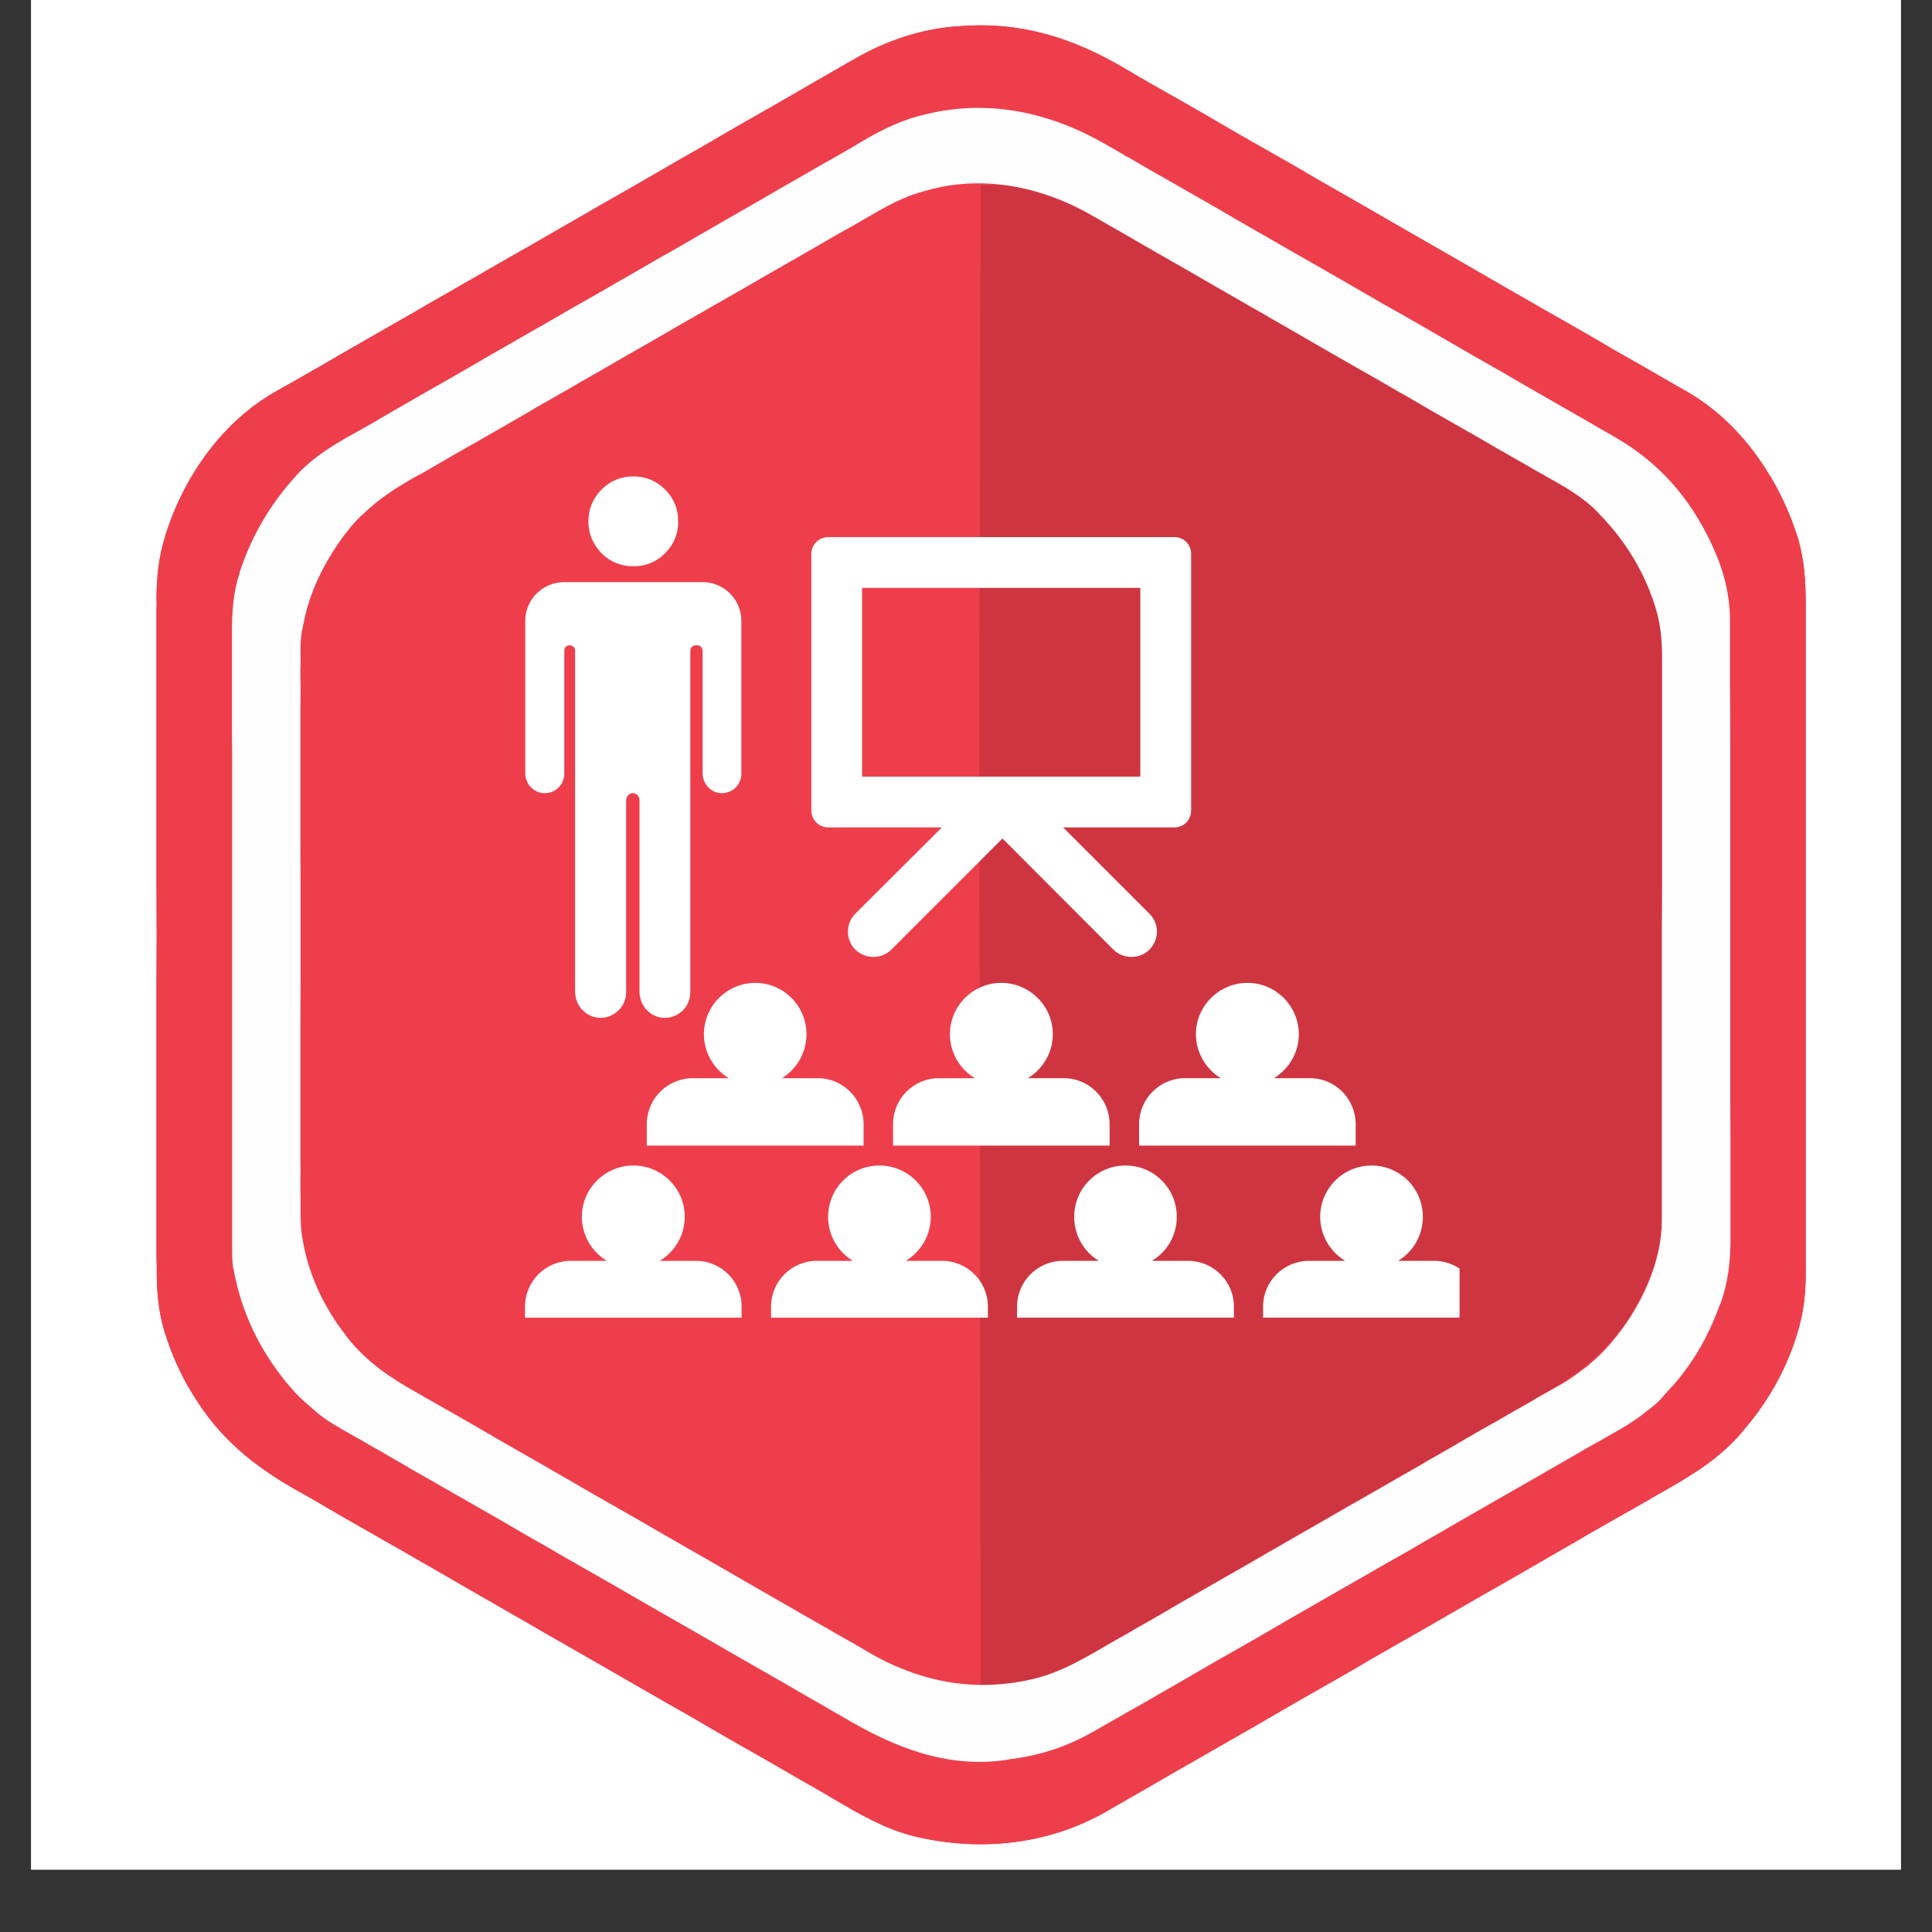<svg xmlns="http://www.w3.org/2000/svg" xmlns:xlink="http://www.w3.org/1999/xlink" width="40" zoomAndPan="magnify" viewBox="0 0 30 30" height="40" preserveAspectRatio="xMidYMid meet" version="1.0"><rect x="0" y="0" width="30" height="30" fill="#333333" stroke="none"/><defs><clipPath id="38b7a30aae"><path d="M 0.484 0 L 29.516 0 L 29.516 29.031 L 0.484 29.031 Z M 0.484 0 " clip-rule="nonzero"/></clipPath><clipPath id="ba3863416c"><path d="M 2.172 0 L 28.301 0 L 28.301 29 L 2.172 29 Z M 2.172 0 " clip-rule="nonzero"/></clipPath><clipPath id="dad040fc1c"><path d="M 2.172 0 L 28.301 0 L 28.301 29 L 2.172 29 Z M 2.172 0 " clip-rule="nonzero"/></clipPath><clipPath id="1ee35fc37d"><path d="M 8.148 9 L 12 9 L 12 16 L 8.148 16 Z M 8.148 9 " clip-rule="nonzero"/></clipPath><clipPath id="10951fbfb9"><path d="M 9 7.398 L 11 7.398 L 11 9 L 9 9 Z M 9 7.398 " clip-rule="nonzero"/></clipPath><clipPath id="69fc97b93b"><path d="M 8.148 18 L 12 18 L 12 20.461 L 8.148 20.461 Z M 8.148 18 " clip-rule="nonzero"/></clipPath><clipPath id="9cb4f13c25"><path d="M 11 18 L 16 18 L 16 20.461 L 11 20.461 Z M 11 18 " clip-rule="nonzero"/></clipPath><clipPath id="2363971ed5"><path d="M 15 18 L 20 18 L 20 20.461 L 15 20.461 Z M 15 18 " clip-rule="nonzero"/></clipPath><clipPath id="fea2510165"><path d="M 19 18 L 22.664 18 L 22.664 20.461 L 19 20.461 Z M 19 18 " clip-rule="nonzero"/></clipPath></defs><g clip-path="url(#38b7a30aae)"><path fill="#ffffff" d="M 0.484 0 L 29.516 0 L 29.516 29.031 L 0.484 29.031 Z M 0.484 0 " fill-opacity="1" fill-rule="nonzero"/><path fill="#ffffff" d="M 0.484 0 L 29.516 0 L 29.516 29.031 L 0.484 29.031 Z M 0.484 0 " fill-opacity="1" fill-rule="nonzero"/></g><g clip-path="url(#ba3863416c)"><path fill="#ee3e4b" d="M 17.469 1.066 C 17.551 1.113 17.633 1.16 17.715 1.211 C 17.734 1.219 17.754 1.23 17.77 1.242 C 17.984 1.363 18.195 1.484 18.41 1.605 C 18.656 1.746 18.902 1.887 19.145 2.031 C 19.355 2.152 19.566 2.273 19.777 2.391 C 20.023 2.531 20.27 2.672 20.512 2.816 C 20.645 2.891 20.777 2.969 20.91 3.043 C 21.059 3.129 21.211 3.215 21.359 3.301 C 21.586 3.434 21.812 3.562 22.043 3.695 C 22.289 3.836 22.535 3.977 22.777 4.117 C 22.91 4.195 23.043 4.27 23.176 4.348 C 23.324 4.434 23.477 4.52 23.625 4.605 C 23.852 4.738 24.078 4.867 24.309 4.996 C 24.555 5.137 24.801 5.277 25.043 5.422 C 25.176 5.496 25.309 5.574 25.441 5.648 C 25.648 5.766 25.855 5.887 26.059 6.004 C 26.102 6.027 26.141 6.051 26.184 6.074 C 26.727 6.387 27.152 6.84 27.473 7.371 C 27.48 7.383 27.488 7.395 27.496 7.406 C 27.664 7.691 27.801 7.992 27.902 8.309 C 27.906 8.324 27.91 8.336 27.918 8.352 C 28.016 8.691 28.039 9.023 28.039 9.375 C 28.039 9.422 28.039 9.469 28.039 9.516 C 28.039 9.613 28.039 9.715 28.039 9.816 C 28.039 9.965 28.039 10.113 28.039 10.262 C 28.039 10.527 28.039 10.793 28.039 11.059 C 28.039 11.293 28.039 11.523 28.039 11.758 C 28.039 11.781 28.039 11.781 28.039 11.805 C 28.039 11.867 28.039 11.93 28.039 11.992 C 28.039 12.582 28.039 13.168 28.039 13.758 C 28.039 14.281 28.039 14.801 28.039 15.324 C 28.039 15.914 28.039 16.5 28.039 17.086 C 28.039 17.148 28.039 17.211 28.039 17.273 C 28.039 17.289 28.039 17.305 28.039 17.32 C 28.039 17.555 28.039 17.789 28.039 18.02 C 28.039 18.285 28.039 18.547 28.039 18.812 C 28.039 18.961 28.039 19.109 28.039 19.258 C 28.039 19.367 28.039 19.477 28.039 19.59 C 28.039 19.633 28.039 19.676 28.039 19.723 C 28.043 20.066 28.008 20.395 27.902 20.723 C 27.895 20.75 27.895 20.75 27.887 20.773 C 27.723 21.281 27.457 21.754 27.113 22.16 C 27.098 22.18 27.082 22.199 27.066 22.219 C 26.734 22.617 26.332 22.871 25.887 23.125 C 25.836 23.152 25.785 23.184 25.734 23.211 C 25.637 23.27 25.539 23.324 25.445 23.379 C 25.18 23.527 24.914 23.68 24.648 23.832 C 24.5 23.922 24.348 24.008 24.195 24.094 C 24.066 24.172 23.934 24.246 23.805 24.32 C 23.559 24.465 23.309 24.605 23.062 24.746 C 22.855 24.867 22.645 24.984 22.438 25.105 C 22.191 25.25 21.941 25.391 21.695 25.531 C 21.469 25.66 21.242 25.789 21.02 25.922 C 20.867 26.008 20.715 26.098 20.562 26.184 C 20.434 26.258 20.301 26.332 20.172 26.406 C 19.926 26.551 19.676 26.691 19.43 26.836 C 19.203 26.965 18.977 27.094 18.754 27.223 C 18.602 27.312 18.449 27.398 18.297 27.484 C 18.168 27.559 18.035 27.637 17.906 27.711 C 17.695 27.832 17.484 27.953 17.273 28.074 C 17.242 28.094 17.211 28.109 17.18 28.129 C 16.25 28.66 15.16 28.762 14.129 28.496 C 13.707 28.379 13.328 28.16 12.953 27.938 C 12.852 27.879 12.75 27.82 12.645 27.758 C 12.492 27.672 12.34 27.586 12.188 27.496 C 11.961 27.363 11.73 27.234 11.504 27.105 C 11.258 26.965 11.012 26.824 10.77 26.68 C 10.637 26.605 10.504 26.527 10.371 26.453 C 10.223 26.367 10.07 26.281 9.922 26.195 C 9.695 26.062 9.465 25.934 9.238 25.801 C 8.992 25.66 8.746 25.52 8.5 25.379 C 8.293 25.258 8.082 25.137 7.871 25.016 C 7.625 24.875 7.379 24.734 7.137 24.594 C 7.004 24.516 6.871 24.441 6.738 24.363 C 6.59 24.281 6.438 24.191 6.289 24.105 C 6.062 23.977 5.832 23.844 5.605 23.715 C 5.359 23.574 5.113 23.434 4.871 23.289 C 4.773 23.234 4.68 23.18 4.586 23.129 C 3.926 22.754 3.395 22.316 3 21.66 C 2.992 21.648 2.984 21.637 2.977 21.625 C 2.805 21.34 2.668 21.039 2.57 20.723 C 2.562 20.711 2.559 20.695 2.555 20.68 C 2.453 20.34 2.43 20.008 2.434 19.656 C 2.434 19.609 2.43 19.562 2.43 19.52 C 2.43 19.418 2.43 19.316 2.43 19.219 C 2.43 19.07 2.43 18.922 2.43 18.77 C 2.43 18.504 2.43 18.238 2.43 17.973 C 2.43 17.742 2.43 17.508 2.43 17.273 C 2.43 17.262 2.43 17.246 2.43 17.227 C 2.43 17.164 2.43 17.102 2.43 17.039 C 2.43 16.453 2.43 15.863 2.43 15.273 C 2.434 14.754 2.434 14.23 2.43 13.707 C 2.43 13.121 2.43 12.531 2.43 11.945 C 2.43 11.883 2.43 11.82 2.43 11.758 C 2.43 11.742 2.43 11.727 2.43 11.711 C 2.43 11.477 2.43 11.246 2.43 11.012 C 2.43 10.75 2.43 10.484 2.43 10.219 C 2.43 10.07 2.43 9.922 2.43 9.777 C 2.43 9.664 2.43 9.555 2.43 9.445 C 2.434 9.398 2.434 9.355 2.43 9.309 C 2.43 8.965 2.465 8.637 2.57 8.309 C 2.574 8.293 2.578 8.273 2.586 8.258 C 2.824 7.523 3.281 6.812 3.898 6.336 C 3.914 6.32 3.934 6.309 3.949 6.297 C 4.141 6.152 4.348 6.039 4.555 5.926 C 4.656 5.867 4.754 5.812 4.852 5.754 C 4.871 5.742 4.891 5.73 4.91 5.723 C 5.043 5.648 5.172 5.57 5.301 5.496 C 5.547 5.355 5.793 5.211 6.043 5.07 C 6.27 4.941 6.496 4.812 6.719 4.68 C 6.871 4.594 7.023 4.508 7.176 4.418 C 7.305 4.344 7.438 4.27 7.566 4.195 C 7.812 4.051 8.062 3.91 8.309 3.77 C 8.516 3.648 8.727 3.531 8.934 3.41 C 9.18 3.266 9.426 3.125 9.676 2.984 C 9.902 2.855 10.129 2.723 10.352 2.594 C 10.504 2.504 10.656 2.418 10.809 2.332 C 10.938 2.258 11.07 2.184 11.199 2.105 C 11.445 1.965 11.691 1.82 11.941 1.68 C 12.148 1.562 12.359 1.441 12.566 1.32 C 12.777 1.199 12.984 1.078 13.195 0.957 C 13.23 0.941 13.262 0.922 13.293 0.902 C 13.773 0.629 14.273 0.461 14.832 0.41 C 14.844 0.41 14.855 0.41 14.867 0.41 C 15.824 0.324 16.656 0.582 17.469 1.066 Z M 17.469 1.066 " fill-opacity="1" fill-rule="nonzero"/></g><path fill="#cf3540" d="M 15.227 2.875 C 15.285 2.875 15.34 2.875 15.398 2.875 C 15.414 2.875 15.43 2.875 15.445 2.871 C 16.078 2.871 16.609 3.141 17.145 3.449 C 17.258 3.516 17.375 3.582 17.492 3.648 C 17.645 3.734 17.793 3.82 17.941 3.91 C 18.168 4.039 18.398 4.172 18.625 4.301 C 18.871 4.441 19.117 4.582 19.363 4.727 C 19.492 4.801 19.625 4.879 19.758 4.953 C 19.91 5.039 20.059 5.125 20.207 5.211 C 20.434 5.344 20.664 5.473 20.891 5.605 C 21.137 5.746 21.383 5.887 21.629 6.027 C 21.758 6.105 21.891 6.18 22.023 6.254 C 22.176 6.34 22.324 6.426 22.473 6.516 C 22.699 6.645 22.93 6.777 23.156 6.906 C 23.422 7.059 23.688 7.211 23.953 7.363 C 24.02 7.402 24.09 7.445 24.164 7.484 C 24.672 7.773 25.078 8.16 25.367 8.672 C 25.375 8.684 25.383 8.695 25.391 8.711 C 25.621 9.113 25.805 9.574 25.805 10.043 C 25.805 10.066 25.805 10.066 25.805 10.094 C 25.805 10.145 25.805 10.195 25.805 10.25 C 25.805 10.285 25.805 10.324 25.805 10.363 C 25.805 10.469 25.805 10.57 25.805 10.676 C 25.805 10.789 25.805 10.902 25.805 11.012 C 25.805 11.273 25.805 11.531 25.805 11.789 C 25.805 11.918 25.805 12.047 25.805 12.172 C 25.805 12.613 25.805 13.051 25.805 13.488 C 25.805 13.516 25.805 13.543 25.805 13.57 C 25.805 13.598 25.805 13.625 25.805 13.652 C 25.805 13.707 25.805 13.762 25.805 13.82 C 25.805 13.832 25.805 13.848 25.805 13.859 C 25.805 14.305 25.805 14.75 25.805 15.195 C 25.805 15.664 25.805 16.133 25.805 16.605 C 25.805 16.656 25.805 16.707 25.805 16.758 C 25.805 16.77 25.805 16.785 25.805 16.797 C 25.805 17 25.805 17.207 25.809 17.41 C 25.809 17.617 25.809 17.82 25.809 18.027 C 25.809 18.137 25.809 18.25 25.809 18.359 C 25.809 18.461 25.809 18.562 25.809 18.668 C 25.809 18.703 25.809 18.738 25.809 18.777 C 25.809 19.062 25.785 19.336 25.699 19.609 C 25.695 19.625 25.688 19.641 25.684 19.656 C 25.633 19.812 25.566 19.961 25.496 20.109 C 25.488 20.125 25.48 20.137 25.473 20.152 C 25.086 20.93 24.496 21.352 23.758 21.77 C 23.645 21.832 23.535 21.895 23.422 21.957 C 23.395 21.977 23.395 21.977 23.363 21.992 C 23.219 22.078 23.07 22.16 22.926 22.246 C 22.773 22.332 22.621 22.422 22.469 22.508 C 22.34 22.582 22.207 22.656 22.078 22.734 C 21.832 22.875 21.582 23.016 21.336 23.16 C 21.109 23.289 20.883 23.418 20.656 23.547 C 20.508 23.637 20.355 23.723 20.203 23.809 C 20.074 23.883 19.941 23.961 19.812 24.035 C 19.566 24.18 19.316 24.32 19.07 24.461 C 18.863 24.582 18.652 24.699 18.445 24.82 C 18.199 24.965 17.949 25.105 17.703 25.246 C 17.645 25.281 17.586 25.312 17.527 25.348 C 17.508 25.359 17.488 25.371 17.469 25.383 C 17.352 25.445 17.238 25.512 17.125 25.578 C 17.055 25.621 16.984 25.66 16.91 25.703 C 16.879 25.719 16.848 25.738 16.82 25.758 C 16.387 26.008 15.887 26.164 15.383 26.16 C 15.367 26.16 15.352 26.16 15.336 26.16 C 15.301 26.16 15.262 26.16 15.227 26.16 C 15.223 24.656 15.223 23.156 15.207 11.996 C 15.207 11.984 15.207 11.969 15.207 11.953 C 15.207 10.371 15.211 8.789 15.227 2.875 Z M 15.227 2.875 " fill-opacity="1" fill-rule="nonzero"/><g clip-path="url(#dad040fc1c)"><path fill="#ee3e4b" d="M 17.469 1.066 C 17.551 1.113 17.633 1.16 17.715 1.211 C 17.734 1.219 17.754 1.23 17.77 1.242 C 17.984 1.363 18.195 1.484 18.41 1.605 C 18.656 1.746 18.902 1.887 19.145 2.031 C 19.355 2.152 19.566 2.273 19.777 2.391 C 20.023 2.531 20.27 2.672 20.512 2.816 C 20.645 2.891 20.777 2.969 20.91 3.043 C 21.059 3.129 21.211 3.215 21.359 3.301 C 21.586 3.434 21.812 3.562 22.043 3.695 C 22.289 3.836 22.535 3.977 22.777 4.117 C 22.91 4.195 23.043 4.27 23.176 4.348 C 23.324 4.434 23.477 4.52 23.625 4.605 C 23.852 4.738 24.078 4.867 24.309 4.996 C 24.555 5.137 24.801 5.277 25.043 5.422 C 25.176 5.496 25.309 5.574 25.441 5.648 C 25.648 5.766 25.855 5.887 26.059 6.004 C 26.102 6.027 26.141 6.051 26.184 6.074 C 26.727 6.387 27.152 6.84 27.473 7.371 C 27.48 7.383 27.488 7.395 27.496 7.406 C 27.664 7.691 27.801 7.992 27.902 8.309 C 27.906 8.324 27.91 8.336 27.918 8.352 C 28.016 8.691 28.039 9.023 28.039 9.375 C 28.039 9.422 28.039 9.469 28.039 9.516 C 28.039 9.613 28.039 9.715 28.039 9.816 C 28.039 9.965 28.039 10.113 28.039 10.262 C 28.039 10.527 28.039 10.793 28.039 11.059 C 28.039 11.293 28.039 11.523 28.039 11.758 C 28.039 11.781 28.039 11.781 28.039 11.805 C 28.039 11.867 28.039 11.93 28.039 11.992 C 28.039 12.582 28.039 13.168 28.039 13.758 C 28.039 14.281 28.039 14.801 28.039 15.324 C 28.039 15.914 28.039 16.5 28.039 17.086 C 28.039 17.148 28.039 17.211 28.039 17.273 C 28.039 17.289 28.039 17.305 28.039 17.32 C 28.039 17.555 28.039 17.789 28.039 18.02 C 28.039 18.285 28.039 18.547 28.039 18.812 C 28.039 18.961 28.039 19.109 28.039 19.258 C 28.039 19.367 28.039 19.477 28.039 19.59 C 28.039 19.633 28.039 19.676 28.039 19.723 C 28.043 20.066 28.008 20.395 27.902 20.723 C 27.895 20.75 27.895 20.75 27.887 20.773 C 27.723 21.281 27.457 21.754 27.113 22.16 C 27.098 22.18 27.082 22.199 27.066 22.219 C 26.734 22.617 26.332 22.871 25.887 23.125 C 25.836 23.152 25.785 23.184 25.734 23.211 C 25.637 23.27 25.539 23.324 25.445 23.379 C 25.18 23.527 24.914 23.68 24.648 23.832 C 24.5 23.922 24.348 24.008 24.195 24.094 C 24.066 24.172 23.934 24.246 23.805 24.32 C 23.559 24.465 23.309 24.605 23.062 24.746 C 22.855 24.867 22.645 24.984 22.438 25.105 C 22.191 25.25 21.941 25.391 21.695 25.531 C 21.469 25.66 21.242 25.789 21.02 25.922 C 20.867 26.008 20.715 26.098 20.562 26.184 C 20.434 26.258 20.301 26.332 20.172 26.406 C 19.926 26.551 19.676 26.691 19.43 26.836 C 19.203 26.965 18.977 27.094 18.754 27.223 C 18.602 27.312 18.449 27.398 18.297 27.484 C 18.168 27.559 18.035 27.637 17.906 27.711 C 17.695 27.832 17.484 27.953 17.273 28.074 C 17.242 28.094 17.211 28.109 17.18 28.129 C 16.25 28.66 15.16 28.762 14.129 28.496 C 13.707 28.379 13.328 28.16 12.953 27.938 C 12.852 27.879 12.75 27.82 12.645 27.758 C 12.492 27.672 12.34 27.586 12.188 27.496 C 11.961 27.363 11.73 27.234 11.504 27.105 C 11.258 26.965 11.012 26.824 10.77 26.68 C 10.637 26.605 10.504 26.527 10.371 26.453 C 10.223 26.367 10.07 26.281 9.922 26.195 C 9.695 26.062 9.465 25.934 9.238 25.801 C 8.992 25.66 8.746 25.52 8.5 25.379 C 8.293 25.258 8.082 25.137 7.871 25.016 C 7.625 24.875 7.379 24.734 7.137 24.594 C 7.004 24.516 6.871 24.441 6.738 24.363 C 6.59 24.281 6.438 24.191 6.289 24.105 C 6.062 23.977 5.832 23.844 5.605 23.715 C 5.359 23.574 5.113 23.434 4.871 23.289 C 4.773 23.234 4.68 23.18 4.586 23.129 C 3.926 22.754 3.395 22.316 3 21.66 C 2.992 21.648 2.984 21.637 2.977 21.625 C 2.805 21.34 2.668 21.039 2.57 20.723 C 2.562 20.711 2.559 20.695 2.555 20.68 C 2.453 20.34 2.43 20.008 2.434 19.656 C 2.434 19.609 2.43 19.562 2.43 19.52 C 2.43 19.418 2.43 19.316 2.43 19.219 C 2.43 19.07 2.43 18.922 2.43 18.77 C 2.43 18.504 2.43 18.238 2.43 17.973 C 2.43 17.742 2.43 17.508 2.43 17.273 C 2.43 17.262 2.43 17.246 2.43 17.227 C 2.43 17.164 2.43 17.102 2.43 17.039 C 2.43 16.453 2.43 15.863 2.43 15.273 C 2.434 14.754 2.434 14.23 2.43 13.707 C 2.43 13.121 2.43 12.531 2.43 11.945 C 2.43 11.883 2.43 11.82 2.43 11.758 C 2.43 11.742 2.43 11.727 2.43 11.711 C 2.43 11.477 2.43 11.246 2.43 11.012 C 2.43 10.75 2.43 10.484 2.43 10.219 C 2.43 10.07 2.43 9.922 2.43 9.777 C 2.43 9.664 2.43 9.555 2.43 9.445 C 2.434 9.398 2.434 9.355 2.43 9.309 C 2.43 8.965 2.465 8.637 2.57 8.309 C 2.574 8.293 2.578 8.273 2.586 8.258 C 2.824 7.523 3.281 6.812 3.898 6.336 C 3.914 6.32 3.934 6.309 3.949 6.297 C 4.141 6.152 4.348 6.039 4.555 5.926 C 4.656 5.867 4.754 5.812 4.852 5.754 C 4.871 5.742 4.891 5.73 4.91 5.723 C 5.043 5.648 5.172 5.57 5.301 5.496 C 5.547 5.355 5.793 5.211 6.043 5.07 C 6.27 4.941 6.496 4.812 6.719 4.68 C 6.871 4.594 7.023 4.508 7.176 4.418 C 7.305 4.344 7.438 4.27 7.566 4.195 C 7.812 4.051 8.062 3.91 8.309 3.77 C 8.516 3.648 8.727 3.531 8.934 3.41 C 9.18 3.266 9.426 3.125 9.676 2.984 C 9.902 2.855 10.129 2.723 10.352 2.594 C 10.504 2.504 10.656 2.418 10.809 2.332 C 10.938 2.258 11.07 2.184 11.199 2.105 C 11.445 1.965 11.691 1.82 11.941 1.68 C 12.148 1.562 12.359 1.441 12.566 1.32 C 12.777 1.199 12.984 1.078 13.195 0.957 C 13.23 0.941 13.262 0.922 13.293 0.902 C 13.773 0.629 14.273 0.461 14.832 0.41 C 14.844 0.41 14.855 0.41 14.867 0.41 C 15.824 0.324 16.656 0.582 17.469 1.066 Z M 14.434 2.945 C 14.422 2.949 14.41 2.953 14.395 2.957 C 14.055 3.039 13.77 3.199 13.469 3.375 C 13.379 3.43 13.285 3.48 13.191 3.535 C 13.004 3.637 12.82 3.746 12.637 3.852 C 12.504 3.926 12.375 4.004 12.242 4.078 C 12.09 4.164 11.941 4.25 11.793 4.336 C 11.547 4.48 11.297 4.621 11.051 4.762 C 10.84 4.883 10.633 5 10.426 5.121 C 10.18 5.266 9.93 5.406 9.684 5.547 C 9.457 5.68 9.23 5.809 9.004 5.938 C 8.855 6.027 8.703 6.113 8.551 6.199 C 8.418 6.273 8.289 6.348 8.16 6.426 C 7.914 6.566 7.664 6.711 7.418 6.852 C 7.191 6.98 6.965 7.109 6.738 7.242 C 6.645 7.297 6.551 7.352 6.453 7.402 C 6.148 7.574 5.875 7.75 5.625 7.996 C 5.609 8.008 5.609 8.008 5.594 8.023 C 5.516 8.098 5.449 8.176 5.387 8.258 C 5.371 8.277 5.371 8.277 5.355 8.297 C 5.051 8.703 4.809 9.176 4.715 9.672 C 4.711 9.695 4.703 9.719 4.699 9.746 C 4.66 9.918 4.664 10.098 4.668 10.273 C 4.668 10.312 4.668 10.348 4.664 10.387 C 4.664 10.488 4.664 10.594 4.668 10.695 C 4.668 10.809 4.664 10.922 4.664 11.031 C 4.664 11.238 4.664 11.445 4.664 11.652 C 4.664 11.84 4.664 12.031 4.664 12.223 C 4.664 12.234 4.664 12.246 4.664 12.262 C 4.664 12.312 4.664 12.363 4.664 12.414 C 4.664 12.895 4.664 13.375 4.668 13.859 C 4.668 14.285 4.668 14.711 4.668 15.141 C 4.664 15.621 4.664 16.102 4.664 16.582 C 4.664 16.633 4.664 16.684 4.664 16.734 C 4.664 16.754 4.664 16.754 4.664 16.773 C 4.664 16.961 4.664 17.152 4.664 17.344 C 4.664 17.559 4.664 17.777 4.664 17.992 C 4.668 18.102 4.668 18.215 4.664 18.324 C 4.664 18.426 4.664 18.527 4.668 18.629 C 4.668 18.664 4.668 18.699 4.668 18.738 C 4.664 18.926 4.668 19.105 4.707 19.289 C 4.711 19.312 4.715 19.336 4.719 19.359 C 4.824 19.855 5.043 20.312 5.355 20.715 C 5.367 20.73 5.379 20.75 5.391 20.766 C 5.684 21.137 6.035 21.379 6.445 21.609 C 6.504 21.645 6.562 21.676 6.621 21.711 C 6.738 21.777 6.855 21.844 6.973 21.91 C 7.219 22.051 7.465 22.191 7.711 22.336 C 7.84 22.41 7.973 22.488 8.105 22.562 C 8.254 22.648 8.406 22.734 8.555 22.82 C 8.781 22.953 9.012 23.082 9.238 23.215 C 9.484 23.355 9.73 23.496 9.977 23.637 C 10.184 23.758 10.395 23.879 10.605 24 C 10.852 24.141 11.098 24.281 11.34 24.422 C 11.473 24.5 11.605 24.574 11.738 24.652 C 11.887 24.738 12.039 24.824 12.188 24.91 C 12.414 25.043 12.645 25.172 12.871 25.301 C 12.93 25.336 12.988 25.371 13.047 25.402 C 13.086 25.426 13.125 25.449 13.164 25.469 C 13.262 25.523 13.355 25.578 13.453 25.637 C 14.273 26.121 15.141 26.293 16.082 26.062 C 16.461 25.965 16.785 25.781 17.121 25.586 C 17.168 25.559 17.215 25.531 17.262 25.504 C 17.332 25.465 17.402 25.422 17.477 25.383 C 17.59 25.316 17.703 25.25 17.816 25.188 C 17.965 25.102 18.117 25.016 18.266 24.926 C 18.512 24.785 18.762 24.641 19.008 24.5 C 19.234 24.371 19.461 24.242 19.688 24.109 C 19.836 24.023 19.988 23.938 20.141 23.848 C 20.273 23.773 20.402 23.699 20.531 23.625 C 20.777 23.48 21.027 23.34 21.273 23.199 C 21.5 23.07 21.727 22.938 21.953 22.809 C 22.102 22.723 22.254 22.633 22.406 22.547 C 22.539 22.473 22.668 22.398 22.797 22.32 C 22.945 22.234 23.094 22.148 23.246 22.066 C 23.266 22.055 23.285 22.043 23.305 22.031 C 23.402 21.977 23.5 21.918 23.598 21.863 C 23.695 21.809 23.793 21.754 23.887 21.695 C 23.93 21.672 23.973 21.648 24.012 21.625 C 24.355 21.434 24.355 21.434 24.668 21.199 C 24.676 21.191 24.688 21.184 24.695 21.172 C 24.848 21.047 24.977 20.906 25.098 20.754 C 25.109 20.742 25.117 20.73 25.125 20.719 C 25.508 20.23 25.805 19.578 25.805 18.949 C 25.805 18.934 25.805 18.918 25.805 18.902 C 25.805 18.852 25.805 18.797 25.805 18.746 C 25.805 18.707 25.805 18.668 25.805 18.633 C 25.805 18.527 25.805 18.422 25.805 18.32 C 25.805 18.207 25.805 18.094 25.805 17.984 C 25.805 17.723 25.805 17.465 25.805 17.207 C 25.805 17.078 25.805 16.953 25.805 16.824 C 25.805 16.387 25.805 15.949 25.805 15.512 C 25.805 15.484 25.805 15.457 25.805 15.426 C 25.805 15.414 25.805 15.398 25.805 15.387 C 25.805 15.316 25.805 15.25 25.805 15.18 C 25.805 15.16 25.805 15.16 25.805 15.137 C 25.805 14.695 25.805 14.25 25.809 13.805 C 25.809 13.336 25.809 12.867 25.809 12.398 C 25.809 12.344 25.809 12.293 25.809 12.242 C 25.809 12.23 25.809 12.219 25.809 12.203 C 25.809 12 25.809 11.797 25.809 11.594 C 25.809 11.387 25.809 11.18 25.809 10.977 C 25.809 10.863 25.809 10.754 25.809 10.641 C 25.809 10.539 25.809 10.438 25.809 10.336 C 25.809 10.301 25.809 10.262 25.809 10.227 C 25.812 9.918 25.777 9.617 25.672 9.328 C 25.668 9.312 25.664 9.297 25.656 9.281 C 25.48 8.793 25.207 8.367 24.848 7.996 C 24.832 7.98 24.82 7.965 24.805 7.949 C 24.57 7.707 24.281 7.551 23.992 7.387 C 23.887 7.328 23.781 7.27 23.676 7.207 C 23.527 7.121 23.379 7.039 23.23 6.953 C 23.211 6.941 23.191 6.93 23.172 6.918 C 23.113 6.883 23.055 6.852 22.996 6.816 C 22.75 6.676 22.504 6.535 22.258 6.395 C 22.125 6.316 21.996 6.242 21.863 6.164 C 21.711 6.082 21.562 5.992 21.414 5.906 C 21.184 5.777 20.957 5.645 20.73 5.516 C 20.484 5.375 20.238 5.234 19.992 5.09 C 19.859 5.016 19.73 4.938 19.598 4.863 C 19.445 4.777 19.297 4.691 19.148 4.605 C 18.918 4.473 18.691 4.344 18.465 4.211 C 18.219 4.07 17.973 3.93 17.727 3.789 C 17.574 3.699 17.426 3.613 17.273 3.527 C 17.176 3.473 17.078 3.414 16.98 3.359 C 16.219 2.914 15.309 2.711 14.434 2.945 Z M 14.434 2.945 " fill-opacity="1" fill-rule="nonzero"/></g><path fill="#fefefe" d="M 17.219 2.27 C 17.309 2.32 17.402 2.375 17.492 2.43 C 17.512 2.438 17.527 2.449 17.547 2.457 C 17.754 2.582 17.965 2.699 18.176 2.82 C 18.422 2.961 18.668 3.102 18.914 3.242 C 19.043 3.32 19.176 3.395 19.309 3.473 C 19.457 3.559 19.609 3.645 19.758 3.73 C 19.984 3.863 20.215 3.992 20.441 4.121 C 20.688 4.262 20.934 4.406 21.18 4.547 C 21.387 4.668 21.598 4.789 21.809 4.906 C 22.055 5.047 22.301 5.188 22.547 5.332 C 22.676 5.406 22.809 5.484 22.941 5.559 C 23.09 5.645 23.242 5.73 23.391 5.816 C 23.617 5.949 23.848 6.082 24.074 6.211 C 24.355 6.371 24.641 6.535 24.922 6.699 C 24.973 6.727 25.027 6.758 25.078 6.789 C 25.762 7.18 26.242 7.734 26.574 8.441 C 26.582 8.461 26.594 8.48 26.602 8.504 C 26.766 8.859 26.863 9.242 26.863 9.637 C 26.863 9.652 26.863 9.668 26.863 9.688 C 26.863 9.746 26.863 9.801 26.863 9.859 C 26.863 9.902 26.863 9.945 26.863 9.984 C 26.863 10.086 26.863 10.191 26.863 10.293 C 26.863 10.414 26.863 10.539 26.863 10.66 C 26.867 10.961 26.867 11.258 26.867 11.555 C 26.867 11.695 26.867 11.836 26.867 11.977 C 26.867 12.457 26.867 12.941 26.867 13.422 C 26.867 13.453 26.867 13.48 26.867 13.512 C 26.867 13.535 26.867 13.535 26.867 13.559 C 26.867 13.633 26.867 13.711 26.867 13.785 C 26.867 13.801 26.867 13.816 26.867 13.832 C 26.867 14.32 26.867 14.809 26.867 15.297 C 26.867 15.812 26.867 16.332 26.867 16.848 C 26.867 16.906 26.867 16.961 26.867 17.02 C 26.867 17.031 26.867 17.047 26.867 17.062 C 26.867 17.285 26.871 17.512 26.871 17.734 C 26.871 17.961 26.871 18.188 26.871 18.414 C 26.871 18.535 26.871 18.656 26.871 18.781 C 26.871 18.891 26.871 19.004 26.871 19.117 C 26.871 19.156 26.871 19.195 26.871 19.238 C 26.871 19.578 26.836 19.91 26.719 20.23 C 26.711 20.25 26.703 20.27 26.695 20.289 C 26.574 20.617 26.418 20.93 26.215 21.215 C 26.207 21.227 26.199 21.234 26.191 21.246 C 26.109 21.367 26.016 21.477 25.914 21.582 C 25.879 21.621 25.844 21.66 25.812 21.699 C 25.734 21.789 25.641 21.859 25.547 21.93 C 25.531 21.941 25.516 21.957 25.5 21.969 C 25.375 22.062 25.25 22.141 25.113 22.219 C 25.086 22.234 25.055 22.254 25.023 22.27 C 24.992 22.289 24.961 22.305 24.93 22.324 C 24.828 22.379 24.73 22.438 24.629 22.492 C 24.609 22.504 24.59 22.516 24.57 22.527 C 24.441 22.602 24.312 22.676 24.184 22.75 C 23.934 22.895 23.688 23.035 23.441 23.176 C 23.215 23.305 22.988 23.438 22.762 23.566 C 22.609 23.652 22.457 23.742 22.309 23.828 C 22.176 23.902 22.047 23.977 21.918 24.055 C 21.668 24.195 21.422 24.336 21.172 24.48 C 20.949 24.609 20.723 24.738 20.496 24.867 C 20.344 24.957 20.191 25.043 20.039 25.129 C 19.91 25.203 19.781 25.281 19.652 25.355 C 19.402 25.5 19.156 25.641 18.906 25.781 C 18.699 25.902 18.492 26.02 18.285 26.141 C 18.078 26.262 17.867 26.379 17.66 26.5 C 17.578 26.543 17.5 26.59 17.418 26.637 C 17.379 26.66 17.34 26.684 17.301 26.703 C 17.211 26.754 17.125 26.805 17.035 26.855 C 16.617 27.102 16.207 27.246 15.723 27.312 C 15.691 27.316 15.656 27.32 15.625 27.328 C 14.699 27.465 13.867 27.125 13.094 26.664 C 13.012 26.617 12.926 26.57 12.844 26.52 C 12.828 26.512 12.809 26.5 12.789 26.488 C 12.578 26.367 12.363 26.246 12.152 26.121 C 11.906 25.98 11.66 25.84 11.414 25.699 C 11.207 25.578 10.996 25.457 10.785 25.336 C 10.539 25.195 10.293 25.055 10.047 24.914 C 9.84 24.793 9.629 24.672 9.418 24.551 C 9.172 24.41 8.926 24.27 8.68 24.129 C 8.551 24.051 8.418 23.977 8.285 23.902 C 8.137 23.816 7.984 23.73 7.836 23.641 C 7.609 23.512 7.379 23.379 7.152 23.25 C 6.906 23.109 6.66 22.969 6.414 22.828 C 6.285 22.75 6.152 22.676 6.023 22.602 C 6.004 22.59 5.984 22.578 5.965 22.566 C 5.863 22.508 5.762 22.453 5.664 22.395 C 5.043 22.043 5.043 22.043 4.797 21.824 C 4.773 21.801 4.773 21.801 4.746 21.781 C 4.652 21.699 4.57 21.613 4.492 21.52 C 4.469 21.492 4.469 21.492 4.445 21.465 C 4.027 20.953 3.746 20.367 3.629 19.719 C 3.625 19.703 3.621 19.688 3.617 19.672 C 3.609 19.594 3.605 19.52 3.605 19.438 C 3.605 19.422 3.605 19.406 3.605 19.387 C 3.605 19.328 3.605 19.273 3.605 19.215 C 3.605 19.172 3.605 19.129 3.605 19.09 C 3.605 18.984 3.605 18.883 3.605 18.781 C 3.605 18.656 3.605 18.535 3.605 18.41 C 3.605 18.113 3.605 17.816 3.605 17.52 C 3.605 17.379 3.605 17.238 3.605 17.098 C 3.605 16.613 3.605 16.133 3.605 15.648 C 3.605 15.617 3.605 15.59 3.605 15.559 C 3.605 15.527 3.605 15.496 3.605 15.469 C 3.605 15.406 3.605 15.344 3.605 15.285 C 3.605 15.27 3.605 15.254 3.605 15.238 C 3.605 14.75 3.605 14.262 3.605 13.77 C 3.605 13.254 3.605 12.734 3.605 12.219 C 3.605 12.16 3.605 12.105 3.605 12.047 C 3.605 12.035 3.605 12.02 3.605 12.004 C 3.605 11.781 3.605 11.555 3.602 11.332 C 3.602 11.105 3.602 10.879 3.602 10.652 C 3.602 10.531 3.602 10.406 3.602 10.285 C 3.602 10.172 3.602 10.059 3.602 9.949 C 3.602 9.906 3.602 9.867 3.602 9.828 C 3.602 9.52 3.617 9.211 3.715 8.918 C 3.719 8.902 3.723 8.887 3.727 8.871 C 3.906 8.32 4.207 7.816 4.598 7.387 C 4.613 7.371 4.629 7.355 4.645 7.336 C 4.887 7.086 5.176 6.91 5.477 6.742 C 5.574 6.688 5.672 6.633 5.77 6.578 C 5.809 6.555 5.848 6.531 5.887 6.508 C 5.996 6.445 6.105 6.383 6.219 6.316 C 6.465 6.176 6.711 6.031 6.961 5.891 C 7.188 5.762 7.41 5.633 7.637 5.5 C 7.789 5.414 7.941 5.328 8.094 5.238 C 8.223 5.164 8.352 5.09 8.484 5.016 C 8.73 4.871 8.977 4.73 9.227 4.59 C 9.434 4.469 9.641 4.352 9.852 4.23 C 10.098 4.086 10.344 3.945 10.594 3.805 C 10.82 3.676 11.043 3.543 11.27 3.414 C 11.422 3.328 11.574 3.238 11.727 3.152 C 11.855 3.078 11.984 3.004 12.117 2.926 C 12.363 2.785 12.609 2.645 12.859 2.5 C 12.898 2.48 12.938 2.457 12.977 2.434 C 13.016 2.41 13.055 2.391 13.094 2.367 C 13.188 2.312 13.285 2.258 13.379 2.199 C 13.703 2.008 14.027 1.848 14.398 1.77 C 14.414 1.766 14.43 1.762 14.445 1.758 C 15.426 1.539 16.371 1.77 17.219 2.27 Z M 14.434 2.945 C 14.422 2.949 14.41 2.953 14.395 2.957 C 14.055 3.039 13.77 3.199 13.469 3.375 C 13.379 3.43 13.285 3.48 13.191 3.535 C 13.004 3.637 12.82 3.746 12.637 3.852 C 12.504 3.926 12.375 4.004 12.242 4.078 C 12.09 4.164 11.941 4.25 11.793 4.336 C 11.547 4.48 11.297 4.621 11.051 4.762 C 10.84 4.883 10.633 5 10.426 5.121 C 10.18 5.266 9.93 5.406 9.684 5.547 C 9.457 5.68 9.23 5.809 9.004 5.938 C 8.855 6.027 8.703 6.113 8.551 6.199 C 8.418 6.273 8.289 6.348 8.16 6.426 C 7.914 6.566 7.664 6.711 7.418 6.852 C 7.191 6.98 6.965 7.109 6.738 7.242 C 6.645 7.297 6.551 7.352 6.453 7.402 C 6.148 7.574 5.875 7.75 5.625 7.996 C 5.609 8.008 5.609 8.008 5.594 8.023 C 5.516 8.098 5.449 8.176 5.387 8.258 C 5.371 8.277 5.371 8.277 5.355 8.297 C 5.051 8.703 4.809 9.176 4.715 9.672 C 4.711 9.695 4.703 9.719 4.699 9.746 C 4.66 9.918 4.664 10.098 4.668 10.273 C 4.668 10.312 4.668 10.348 4.664 10.387 C 4.664 10.488 4.664 10.594 4.668 10.695 C 4.668 10.809 4.664 10.922 4.664 11.031 C 4.664 11.238 4.664 11.445 4.664 11.652 C 4.664 11.84 4.664 12.031 4.664 12.223 C 4.664 12.234 4.664 12.246 4.664 12.262 C 4.664 12.312 4.664 12.363 4.664 12.414 C 4.664 12.895 4.664 13.375 4.668 13.859 C 4.668 14.285 4.668 14.711 4.668 15.141 C 4.664 15.621 4.664 16.102 4.664 16.582 C 4.664 16.633 4.664 16.684 4.664 16.734 C 4.664 16.754 4.664 16.754 4.664 16.773 C 4.664 16.961 4.664 17.152 4.664 17.344 C 4.664 17.559 4.664 17.777 4.664 17.992 C 4.668 18.102 4.668 18.215 4.664 18.324 C 4.664 18.426 4.664 18.527 4.668 18.629 C 4.668 18.664 4.668 18.699 4.668 18.738 C 4.664 18.926 4.668 19.105 4.707 19.289 C 4.711 19.312 4.715 19.336 4.719 19.359 C 4.824 19.855 5.043 20.312 5.355 20.715 C 5.367 20.73 5.379 20.75 5.391 20.766 C 5.684 21.137 6.035 21.379 6.445 21.609 C 6.504 21.645 6.562 21.676 6.621 21.711 C 6.738 21.777 6.855 21.844 6.973 21.91 C 7.219 22.051 7.465 22.191 7.711 22.336 C 7.84 22.41 7.973 22.488 8.105 22.562 C 8.254 22.648 8.406 22.734 8.555 22.82 C 8.781 22.953 9.012 23.082 9.238 23.215 C 9.484 23.355 9.73 23.496 9.977 23.637 C 10.184 23.758 10.395 23.879 10.605 24 C 10.852 24.141 11.098 24.281 11.34 24.422 C 11.473 24.5 11.605 24.574 11.738 24.652 C 11.887 24.738 12.039 24.824 12.188 24.91 C 12.414 25.043 12.645 25.172 12.871 25.301 C 12.93 25.336 12.988 25.371 13.047 25.402 C 13.086 25.426 13.125 25.449 13.164 25.469 C 13.262 25.523 13.355 25.578 13.453 25.637 C 14.273 26.121 15.141 26.293 16.082 26.062 C 16.461 25.965 16.785 25.781 17.121 25.586 C 17.168 25.559 17.215 25.531 17.262 25.504 C 17.332 25.465 17.402 25.422 17.477 25.383 C 17.59 25.316 17.703 25.25 17.816 25.188 C 17.965 25.102 18.117 25.016 18.266 24.926 C 18.512 24.785 18.762 24.641 19.008 24.5 C 19.234 24.371 19.461 24.242 19.688 24.109 C 19.836 24.023 19.988 23.938 20.141 23.848 C 20.273 23.773 20.402 23.699 20.531 23.625 C 20.777 23.48 21.027 23.34 21.273 23.199 C 21.5 23.07 21.727 22.938 21.953 22.809 C 22.102 22.723 22.254 22.633 22.406 22.547 C 22.539 22.473 22.668 22.398 22.797 22.32 C 22.945 22.234 23.094 22.148 23.246 22.066 C 23.266 22.055 23.285 22.043 23.305 22.031 C 23.402 21.977 23.5 21.918 23.598 21.863 C 23.695 21.809 23.793 21.754 23.887 21.695 C 23.93 21.672 23.973 21.648 24.012 21.625 C 24.355 21.434 24.355 21.434 24.668 21.199 C 24.676 21.191 24.688 21.184 24.695 21.172 C 24.848 21.047 24.977 20.906 25.098 20.754 C 25.109 20.742 25.117 20.73 25.125 20.719 C 25.508 20.23 25.805 19.578 25.805 18.949 C 25.805 18.934 25.805 18.918 25.805 18.902 C 25.805 18.852 25.805 18.797 25.805 18.746 C 25.805 18.707 25.805 18.668 25.805 18.633 C 25.805 18.527 25.805 18.422 25.805 18.32 C 25.805 18.207 25.805 18.094 25.805 17.984 C 25.805 17.723 25.805 17.465 25.805 17.207 C 25.805 17.078 25.805 16.953 25.805 16.824 C 25.805 16.387 25.805 15.949 25.805 15.512 C 25.805 15.484 25.805 15.457 25.805 15.426 C 25.805 15.414 25.805 15.398 25.805 15.387 C 25.805 15.316 25.805 15.25 25.805 15.18 C 25.805 15.16 25.805 15.16 25.805 15.137 C 25.805 14.695 25.805 14.25 25.809 13.805 C 25.809 13.336 25.809 12.867 25.809 12.398 C 25.809 12.344 25.809 12.293 25.809 12.242 C 25.809 12.23 25.809 12.219 25.809 12.203 C 25.809 12 25.809 11.797 25.809 11.594 C 25.809 11.387 25.809 11.18 25.809 10.977 C 25.809 10.863 25.809 10.754 25.809 10.641 C 25.809 10.539 25.809 10.438 25.809 10.336 C 25.809 10.301 25.809 10.262 25.809 10.227 C 25.812 9.918 25.777 9.617 25.672 9.328 C 25.668 9.312 25.664 9.297 25.656 9.281 C 25.48 8.793 25.207 8.367 24.848 7.996 C 24.832 7.98 24.82 7.965 24.805 7.949 C 24.57 7.707 24.281 7.551 23.992 7.387 C 23.887 7.328 23.781 7.27 23.676 7.207 C 23.527 7.121 23.379 7.039 23.23 6.953 C 23.211 6.941 23.191 6.93 23.172 6.918 C 23.113 6.883 23.055 6.852 22.996 6.816 C 22.75 6.676 22.504 6.535 22.258 6.395 C 22.125 6.316 21.996 6.242 21.863 6.164 C 21.711 6.082 21.562 5.992 21.414 5.906 C 21.184 5.777 20.957 5.645 20.73 5.516 C 20.484 5.375 20.238 5.234 19.992 5.09 C 19.859 5.016 19.73 4.938 19.598 4.863 C 19.445 4.777 19.297 4.691 19.148 4.605 C 18.918 4.473 18.691 4.344 18.465 4.211 C 18.219 4.07 17.973 3.93 17.727 3.789 C 17.574 3.699 17.426 3.613 17.273 3.527 C 17.176 3.473 17.078 3.414 16.98 3.359 C 16.219 2.914 15.309 2.711 14.434 2.945 Z M 14.434 2.945 " fill-opacity="1" fill-rule="nonzero"/><g clip-path="url(#1ee35fc37d)"><path fill="#ffffff" d="M 8.445 12.316 C 8.617 12.324 8.762 12.188 8.762 12.016 L 8.762 10.102 C 8.762 10.055 8.797 10.02 8.844 10.02 C 8.891 10.02 8.93 10.055 8.93 10.102 L 8.93 15.398 C 8.93 15.613 9.098 15.797 9.312 15.805 C 9.535 15.812 9.723 15.633 9.723 15.406 L 9.723 12.426 C 9.723 12.371 9.762 12.324 9.816 12.316 C 9.875 12.312 9.93 12.359 9.93 12.422 L 9.93 15.398 C 9.93 15.613 10.094 15.797 10.309 15.805 C 10.535 15.812 10.719 15.633 10.719 15.406 L 10.719 10.102 C 10.719 10.055 10.758 10.02 10.805 10.02 L 10.824 10.02 C 10.871 10.02 10.91 10.055 10.91 10.102 L 10.91 12.008 C 10.91 12.168 11.035 12.309 11.195 12.316 C 11.367 12.324 11.512 12.188 11.512 12.016 L 11.512 9.641 C 11.512 9.309 11.242 9.039 10.91 9.039 L 8.762 9.039 C 8.426 9.039 8.156 9.309 8.156 9.641 L 8.156 12.008 C 8.156 12.168 8.281 12.309 8.445 12.316 Z M 8.445 12.316 " fill-opacity="1" fill-rule="nonzero"/></g><g clip-path="url(#10951fbfb9)"><path fill="#ffffff" d="M 10.531 8.098 C 10.531 8.289 10.465 8.453 10.328 8.59 C 10.191 8.727 10.027 8.793 9.836 8.793 C 9.641 8.793 9.477 8.727 9.34 8.59 C 9.207 8.453 9.137 8.289 9.137 8.098 C 9.137 7.902 9.207 7.738 9.34 7.602 C 9.477 7.465 9.641 7.398 9.836 7.398 C 10.027 7.398 10.191 7.465 10.328 7.602 C 10.465 7.738 10.531 7.902 10.531 8.098 Z M 10.531 8.098 " fill-opacity="1" fill-rule="nonzero"/></g><path fill="#ffffff" d="M 10.93 16.059 C 10.93 16.348 11.086 16.602 11.316 16.742 L 10.758 16.742 C 10.363 16.742 10.043 17.062 10.043 17.457 L 10.043 17.789 L 13.41 17.789 L 13.41 17.457 C 13.41 17.062 13.09 16.742 12.699 16.742 L 12.141 16.742 C 12.371 16.602 12.523 16.348 12.523 16.059 C 12.523 15.621 12.168 15.262 11.727 15.262 C 11.289 15.262 10.93 15.621 10.93 16.059 Z M 10.93 16.059 " fill-opacity="1" fill-rule="nonzero"/><path fill="#ffffff" d="M 13.867 17.457 L 13.867 17.789 L 17.23 17.789 L 17.23 17.457 C 17.23 17.062 16.91 16.742 16.52 16.742 L 15.961 16.742 C 16.191 16.602 16.348 16.348 16.348 16.059 C 16.348 15.621 15.988 15.262 15.547 15.262 C 15.109 15.262 14.75 15.621 14.75 16.059 C 14.75 16.348 14.906 16.602 15.137 16.742 L 14.578 16.742 C 14.184 16.742 13.867 17.062 13.867 17.457 Z M 13.867 17.457 " fill-opacity="1" fill-rule="nonzero"/><path fill="#ffffff" d="M 18.957 16.742 L 18.398 16.742 C 18.008 16.742 17.688 17.062 17.688 17.457 L 17.688 17.789 L 21.051 17.789 L 21.051 17.457 C 21.051 17.062 20.734 16.742 20.34 16.742 L 19.781 16.742 C 20.012 16.602 20.168 16.348 20.168 16.059 C 20.168 15.621 19.809 15.262 19.371 15.262 C 18.93 15.262 18.57 15.621 18.57 16.059 C 18.57 16.348 18.727 16.602 18.957 16.742 Z M 18.957 16.742 " fill-opacity="1" fill-rule="nonzero"/><g clip-path="url(#69fc97b93b)"><path fill="#ffffff" d="M 10.805 19.578 L 10.246 19.578 C 10.477 19.438 10.633 19.184 10.633 18.895 C 10.633 18.453 10.273 18.098 9.836 18.098 C 9.395 18.098 9.035 18.453 9.035 18.895 C 9.035 19.184 9.191 19.438 9.422 19.578 L 8.863 19.578 C 8.473 19.578 8.152 19.895 8.152 20.289 L 8.152 20.621 L 11.516 20.621 L 11.516 20.289 C 11.516 19.895 11.199 19.578 10.805 19.578 Z M 10.805 19.578 " fill-opacity="1" fill-rule="nonzero"/></g><g clip-path="url(#9cb4f13c25)"><path fill="#ffffff" d="M 14.625 19.578 L 14.066 19.578 C 14.297 19.438 14.453 19.184 14.453 18.895 C 14.453 18.453 14.094 18.098 13.656 18.098 C 13.215 18.098 12.859 18.453 12.859 18.895 C 12.859 19.184 13.012 19.438 13.242 19.578 L 12.684 19.578 C 12.293 19.578 11.973 19.895 11.973 20.289 L 11.973 20.621 L 15.34 20.621 L 15.34 20.289 C 15.34 19.895 15.02 19.578 14.625 19.578 Z M 14.625 19.578 " fill-opacity="1" fill-rule="nonzero"/></g><g clip-path="url(#2363971ed5)"><path fill="#ffffff" d="M 18.445 19.578 L 17.887 19.578 C 18.121 19.438 18.273 19.184 18.273 18.895 C 18.273 18.453 17.918 18.098 17.477 18.098 C 17.035 18.098 16.68 18.453 16.68 18.895 C 16.68 19.184 16.832 19.438 17.062 19.578 L 16.508 19.578 C 16.113 19.578 15.793 19.895 15.793 20.289 L 15.793 20.621 L 19.16 20.621 L 19.16 20.289 C 19.16 19.895 18.84 19.578 18.445 19.578 Z M 18.445 19.578 " fill-opacity="1" fill-rule="nonzero"/></g><g clip-path="url(#fea2510165)"><path fill="#ffffff" d="M 22.266 19.578 L 21.711 19.578 C 21.941 19.438 22.094 19.184 22.094 18.895 C 22.094 18.453 21.738 18.098 21.297 18.098 C 20.859 18.098 20.5 18.453 20.5 18.895 C 20.5 19.184 20.656 19.438 20.887 19.578 L 20.328 19.578 C 19.934 19.578 19.613 19.895 19.613 20.289 L 19.613 20.621 L 22.98 20.621 L 22.98 20.289 C 22.98 19.895 22.66 19.578 22.266 19.578 Z M 22.266 19.578 " fill-opacity="1" fill-rule="nonzero"/></g><path fill="#ffffff" d="M 12.859 12.848 L 14.625 12.848 L 13.281 14.188 C 13.129 14.34 13.129 14.594 13.281 14.746 C 13.359 14.82 13.457 14.859 13.562 14.859 C 13.668 14.859 13.766 14.82 13.84 14.746 L 15.566 13.02 L 17.289 14.746 C 17.363 14.82 17.465 14.859 17.57 14.859 C 17.676 14.859 17.773 14.82 17.848 14.746 C 17.922 14.672 17.965 14.57 17.965 14.465 C 17.965 14.359 17.922 14.262 17.848 14.188 L 16.508 12.848 L 18.238 12.848 C 18.383 12.848 18.496 12.73 18.496 12.586 L 18.496 8.602 C 18.496 8.457 18.383 8.34 18.238 8.34 L 12.859 8.34 C 12.715 8.34 12.598 8.457 12.598 8.602 L 12.598 12.586 C 12.598 12.73 12.715 12.848 12.859 12.848 Z M 13.387 9.129 L 17.707 9.129 L 17.707 12.059 L 13.387 12.059 Z M 13.387 9.129 " fill-opacity="1" fill-rule="nonzero"/></svg>